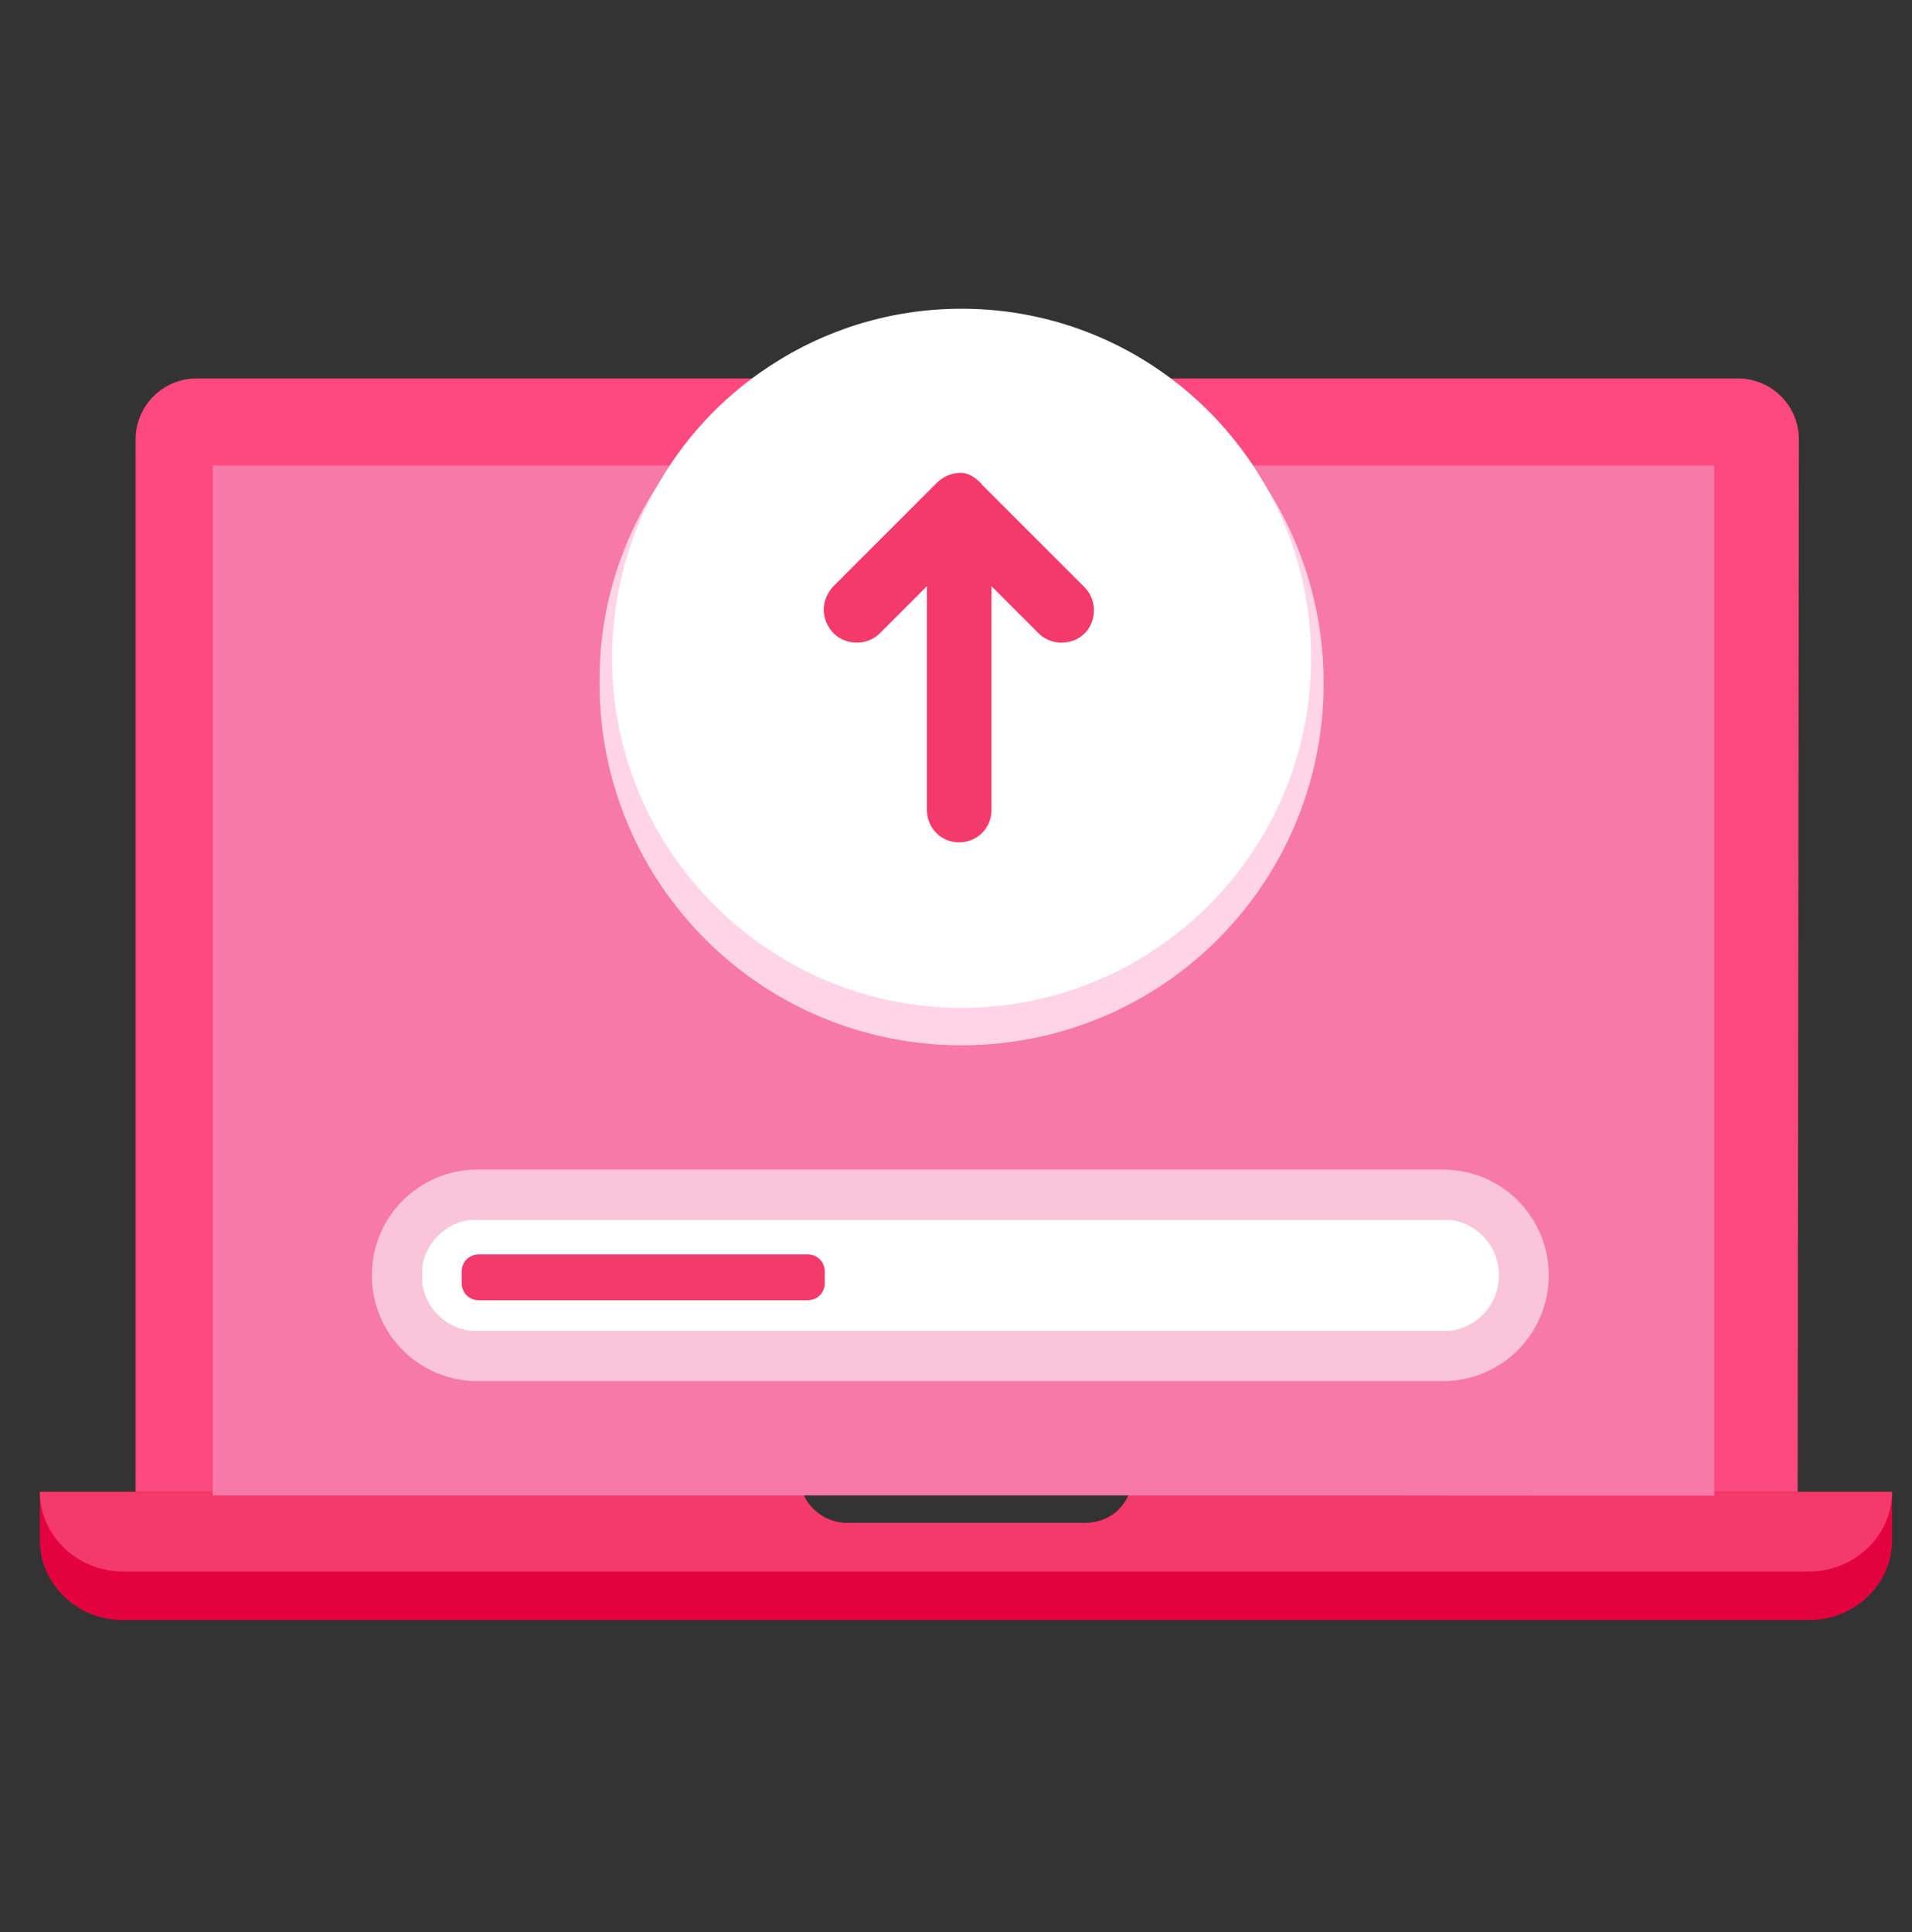 <svg width="96" height="97" viewBox="0 0 96 97" fill="none" xmlns="http://www.w3.org/2000/svg">
<rect x="0" y="0" width="96" height="97" fill="#333333" stroke="none"/>
<path d="M95 74.9V77.34C95 79.53 93.13 81.34 90.82 81.34H6.18C3.87 81.34 2 79.53 2 77.34V74.9H40.29C40.6 75.77 41.48 76.46 42.54 76.46H54.47C55.53 76.46 56.41 75.84 56.72 74.9H95.01H95Z" fill="#E3023E"/>
<path d="M95 74.9C95 77.09 93.13 78.9 90.82 78.9H6.18C3.87 78.9 2 77.09 2 74.9H40.29C40.6 75.77 41.48 76.46 42.54 76.46H54.47C55.53 76.46 56.41 75.84 56.72 74.9H95.01H95Z" fill="#F4396B"/>
<path d="M90.25 74.9H6.81V22.06C6.81 20.37 8.18 19 9.87 19H87.26C88.95 19 90.32 20.37 90.32 22.06L90.26 74.9H90.25Z" fill="#FD497F"/>
<path d="M69.45 75.08H10.68V23.37H86.07V75.09H78.14" fill="#F779A8"/>
<path d="M73.14 66.84H23.3C22.11 66.84 21.18 65.9 21.18 64.72V63.35C21.18 62.16 22.12 61.23 23.3 61.23H73.14C74.33 61.23 75.26 62.17 75.26 63.35V64.72C75.26 65.91 74.32 66.84 73.14 66.84Z" fill="white"/>
<path d="M72.45 61.22C74.01 61.22 75.26 62.47 75.26 64.03C75.26 65.59 74.01 66.84 72.45 66.84H23.98C22.42 66.84 21.17 65.59 21.17 64.03C21.17 62.47 22.42 61.22 23.98 61.22H72.45ZM72.45 58.72H23.98C21.04 58.72 18.67 61.09 18.67 64.03C18.67 66.97 21.04 69.34 23.98 69.34H72.45C75.39 69.34 77.76 66.97 77.76 64.03C77.76 61.09 75.39 58.72 72.45 58.72Z" fill="#FAC5D9"/>
<path d="M40.54 65.28H24.05C23.55 65.28 23.18 64.91 23.18 64.41V63.85C23.18 63.35 23.55 62.98 24.05 62.98H40.54C41.04 62.98 41.41 63.35 41.41 63.85V64.41C41.41 64.91 41.04 65.28 40.54 65.28Z" fill="#F4396B"/>
<path d="M38.29 19.12C41.16 17.25 44.6 16.12 48.28 16.12C58.34 16.12 66.46 24.24 66.46 34.3C66.46 44.36 58.34 52.48 48.28 52.48C38.22 52.48 30.1 44.36 30.1 34.3C30.04 27.99 33.29 22.37 38.28 19.12H38.29Z" fill="#FFD4E6"/>
<path d="M38.66 18.37C41.41 16.56 44.721 15.5 48.281 15.5C57.961 15.5 65.831 23.37 65.831 33.05C65.831 42.73 57.961 50.6 48.281 50.6C38.6 50.6 30.73 42.73 30.73 33.05C30.73 26.93 33.85 21.5 38.66 18.37Z" fill="white"/>
<path d="M49.28 24.31L54.46 29.49C55.08 30.11 55.08 31.18 54.46 31.8C53.84 32.42 52.77 32.42 52.15 31.8L49.78 29.43V40.67C49.78 41.61 49.03 42.29 48.16 42.29C47.22 42.29 46.54 41.54 46.54 40.67V29.43L44.17 31.8C43.55 32.42 42.48 32.42 41.86 31.8C41.55 31.49 41.36 31.05 41.36 30.61C41.36 30.17 41.55 29.74 41.86 29.42L47.04 24.24C47.35 23.93 47.79 23.74 48.23 23.74C48.67 23.74 48.98 23.99 49.29 24.3L49.28 24.31Z" fill="#F4396B"/>
</svg>
